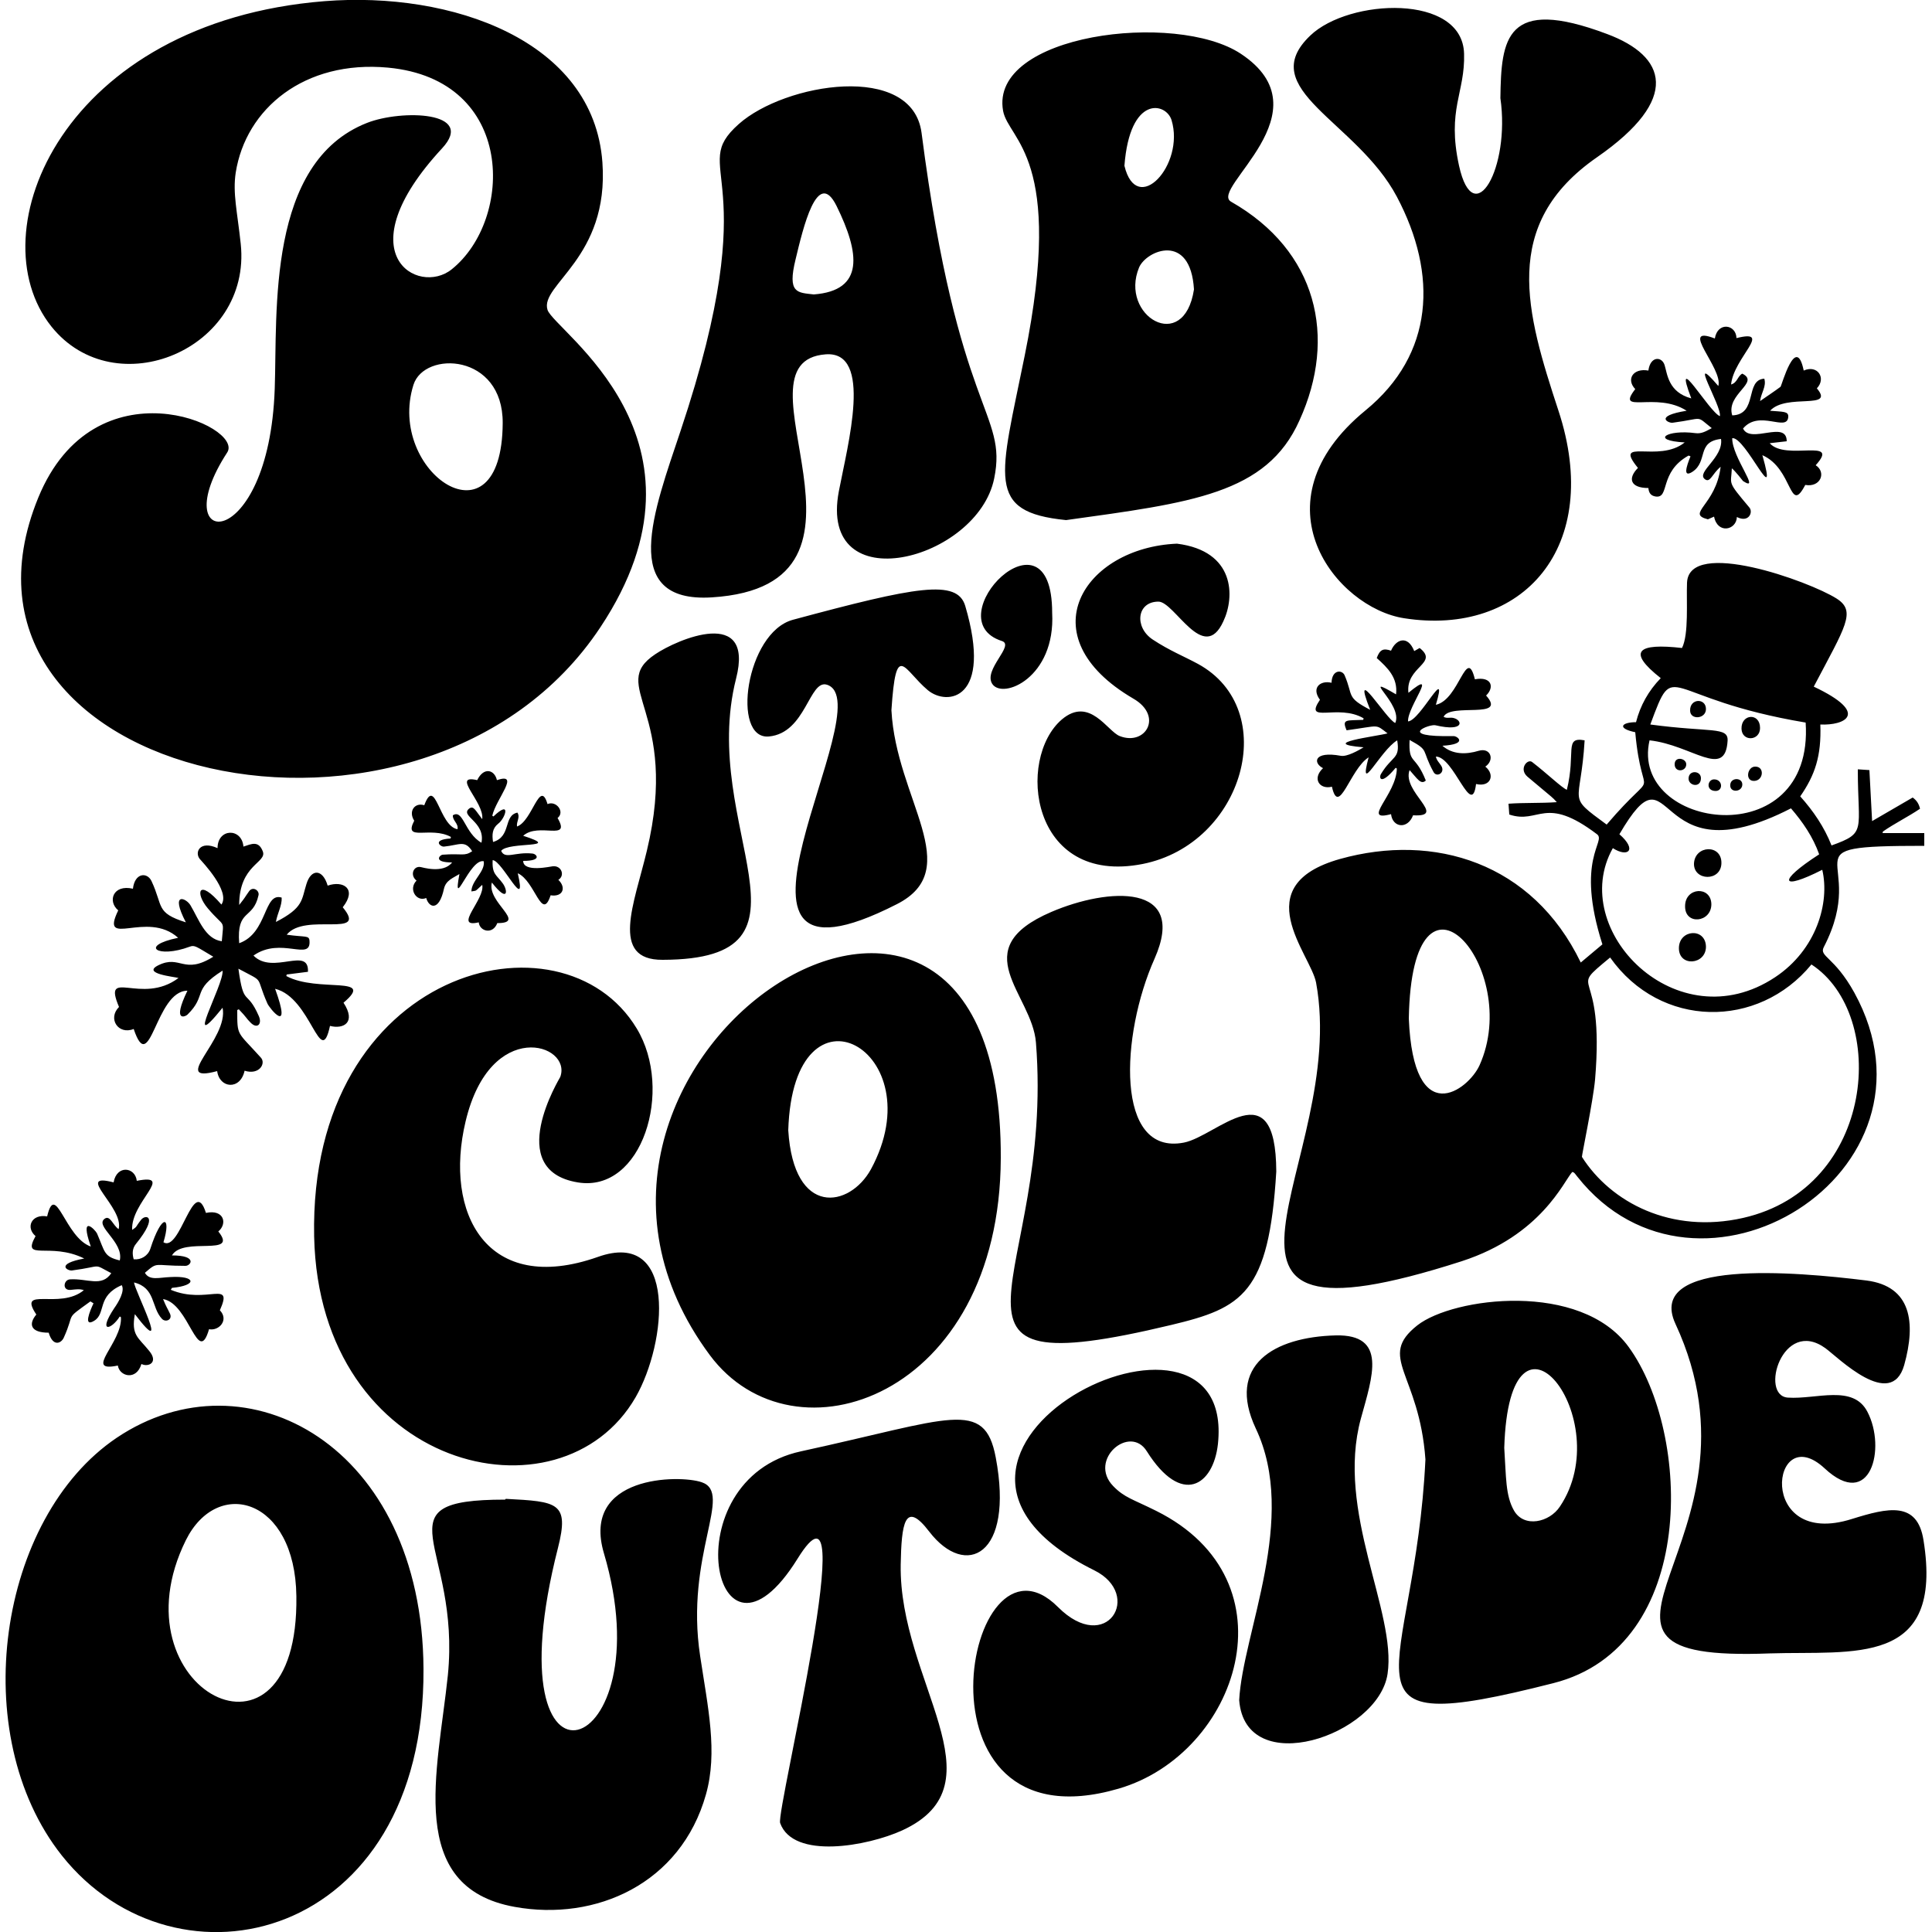 <?xml version="1.0" encoding="utf-8"?>
<!-- Generator: Adobe Illustrator 28.0.0, SVG Export Plug-In . SVG Version: 6.00 Build 0)  -->
<svg version="1.1" id="Layer_1" xmlns="http://www.w3.org/2000/svg" xmlns:xlink="http://www.w3.org/1999/xlink" x="0px" y="0px"
	 viewBox="0 0 500 500" style="enable-background:new 0 0 500 500;" xml:space="preserve">
<path d="M9.9,128.8c14.6-35.6,53.4-18.6,48.9-11.7c-16.6,25.5,10.8,26.9,12.3-16.5c0.7-20-2.1-58.6,23.9-68.8
	c8.9-3.5,28.3-3,19.4,6.6c-25.3,27.3-6.2,38.3,2.5,31.3c16-12.8,16.7-49.1-16.5-52.2c-21.6-2-36.8,10.6-39.4,27.2
	c-0.8,5.3,0.4,10,1.3,18.4c2.9,27.3-32.5,42-49,21.4C-6.2,60.1,16.4,5.7,84,0.3c32.8-2.6,69.6,10.1,71.9,41.7
	c1.8,24.8-16.3,31.7-14.2,38.2c1.8,5.5,46,33.4,13.7,82.1C109.9,231-20.1,202.1,9.9,128.8z M130.1,109.5
	c0.1-18.1-20.3-18.8-23.1-9.9C99.9,122.2,129.9,142.6,130.1,109.5z M109.6,431.9c0.4,70.5-63.9,85.7-93.6,48.3
	c-24.8-31.3-16.5-87.4,14.2-108.1C63.8,349.5,109.3,374.2,109.6,431.9z M76.7,413.1c-0.3-25.4-20.4-31-28.6-14.5
	C29,437.2,77.4,462.4,76.7,413.1z M487.2,215.6H498v3.3c-37.5,0-13.8,2.6-26,26.2c-1.3,2.5,2.7,2.4,7.9,11.8
	c25.6,46.6-40.5,87.1-71.7,47.6c-1-1.3-0.8-1-1.3-1.2c-2.2,2.4-8,16.4-28.6,23.1c-80.2,25.8-29.1-25.3-37.7-72.1
	c-1.4-7.4-18.3-25.1,6.2-32c24.3-6.8,49.8,0.9,62.3,26.8l5.6-4.7c-7.1-22.2,1.1-26.6-1.4-28.5c-13.6-10.3-14.9-2.5-22.7-5.1
	l-0.2-2.8c4.1-0.3,8.2-0.1,12.5-0.4c-1.6-1.7,0.1-0.1-7.6-6.6c-2.3-2,0-4.7,1.2-3.8c3.9,3,7.6,6.6,9,7.2c2.4-9.7-0.8-13.8,4.6-12.8
	c-1,17.1-4.9,14,5.7,21.8c14-16.4,9.2-3.9,7.4-23.9c-4.8-1-3.6-2.6,0.2-2.6c1.1-4.3,3.2-8.1,6.4-11.4c-8.9-7-5.9-9.1,5.5-7.8
	c1.8-3.6,1.1-12,1.3-16.9c0.5-11.6,31.6-0.4,38.7,4.1c5.2,3.3,2.3,7.2-5.9,22.8c14.8,7,7.9,10.1,1.7,9.8c0.3,8.2-1.4,13.1-5.2,18.6
	c3.4,3.8,6.2,7.9,8.1,12.7c9.2-3.3,6.8-3.7,6.8-19.7l3,0.2l0.7,13.2l10.5-6.1c1,0.7,1.6,1.6,1.9,2.9c-3.1,2.1-6.6,3.8-9.6,5.9
	L487.2,215.6z M416.7,247.8c-11.7,9.7-1.3,0.9-3.9,31.6c-0.5,5.5-3.5,19.9-3.4,20c7.5,11.8,23.1,20,41.7,15.8
	c34.4-7.8,37.6-52.6,17.7-65.6C455,266.4,429.7,266.2,416.7,247.8z M417.4,219.5c-11.9,21.2,16.7,50.2,42,33.4
	c10.7-7.1,14.2-19.3,12.2-27.8c-10.8,5.5-11.8,3.1-0.8-4c-1.6-4.5-4.2-8.3-7.3-11.9c-36.9,19-29.8-18.3-44.4,6.7
	C423.8,220,421.3,222,417.4,219.5z M427.1,187.5c15.6,2.1,20.2,0.5,20,4.2c-0.6,10.1-9.2,1.1-20.2-0.1c-5.3,23.1,42.7,30,40.4-4.6
	C429.8,180.7,433.7,169.7,427.1,187.5z M364.6,263.6c1.2,29.2,15.4,18.5,18.3,12.1C394.2,250.6,365.4,217.6,364.6,263.6z
	 M377.6,42.9c-3.2-14.6,1.6-18.9,1.3-29c-0.4-15.6-29.8-14.3-39.8-4.7c-14.6,13.9,12,22.1,22.4,41.7c10.7,20.2,9.6,40.8-8.1,55.3
	c-29.3,24-7.6,51.1,10,53.8c30.6,4.8,51.6-18.4,39.9-53.8c-8.3-25.3-15.1-48.1,10-65.5c21.9-15.2,17.9-26.2,2.6-31.9
	c-26.3-9.9-27.4,1.3-27.6,16.6C390.9,43.5,381.4,60.1,377.6,42.9z M164.5,361.6c8.1-14.1,10.9-43.7-9.8-36.3
	c-28.7,10.1-39.9-11.3-34.2-35.1c6.4-26.9,27.6-20.1,24.5-11.5c-0.1,0.3-14.8,24.1,4.5,27.3c16.7,2.8,24.9-23.9,15.3-39.8
	c-19.3-32.1-84.9-15.7-83.5,53.8C82.6,380.5,145.1,395.2,164.5,361.6z M275.9,134.6c-21-2.1-17.1-10.9-10.7-42.6
	c10.4-51.3-4.2-55.7-5.6-63.3c-3.6-19.9,44.7-25.9,61.5-14.8c22.7,15-8.3,35-2.5,38.3c22.3,12.7,27.5,35.1,17.7,56.6
	C327.8,127.9,308.2,130.1,275.9,134.6z M309,74.9c-0.9-14.9-12.3-10.1-14.2-5.7C289.6,81.7,306.4,91.8,309,74.9z M291,42.9
	c3.2,13.3,15.7-0.2,12.2-11.8C301.8,26.5,292.4,24.5,291,42.9z M259,299.7c-0.2,61.9-53.6,80.2-75.3,51
	C127.4,274.8,259.5,188.7,259,299.7z M204,292.5c1.4,22.6,15.9,20.1,21.4,10.1C242,271.9,205.3,251.4,204,292.5z M184.2,154.6
	c-24.3,1.5-14.9-22.6-8.1-43c22.7-67.8,1.6-67.5,15.1-79.5c11.9-10.6,44.9-16.1,47.3,2.3c9.4,72.9,22.3,72.2,18.8,89.4
	c-4.3,21.3-45.7,32-40.2,3.3c2.3-12.1,8.9-36.3-3.4-35.4C187.8,93.6,234,151.5,184.2,154.6z M210.6,76.2c13.2-1,11.9-10.7,5.9-22.9
	c-5-10.1-8.7,5.9-10.6,13.8C203.7,76,206.4,75.7,210.6,76.2z M130.7,388.1c-33.5,0-11.4,11.6-14.8,45.5c-2.6,24.9-11,54.8,17.3,59.9
	c21,3.8,43-6,49.5-29.1c3.1-11,0.5-22.5-1.5-35.8c-4-26.2,8.7-42.2,0.4-45c-5.8-2-31.3-1.8-25.3,18.4c15.8,53.4-29.8,68.8-11.9-1.4
	c3-11.8-0.1-12-13.5-12.7L130.7,388.1z M368.9,377.7c-1.6-22.4-12.6-26.4-2.1-34.7c9.3-7.3,42.3-11.5,54.7,5.6
	c16.2,22.3,18,77.5-19.5,87C342.7,450.7,366.2,434.4,368.9,377.7z M389.3,374.7c0.5,7.6,0.3,12.3,2.5,16.2c2.6,4.6,9.2,3.1,11.9-1
	C418.8,367.4,390.6,331.3,389.3,374.7z M306.4,295.7c-17.9,3.5-16.4-27.9-7.6-47.6c8.7-19.7-12-18.4-26.7-12.1
	c-22.6,9.7-5,21.2-4,33.8c4.9,61.8-33.9,89.6,35,73.1c18.4-4.4,25.3-8.1,27.2-39.7C330.2,276.5,315,294,306.4,295.7z M289.5,462.9
	c30.9-9,46.1-53.8,9.7-71.9c-6-3-8.2-3.4-11.1-6.4c-6.6-6.8,4.3-16.1,8.7-9c9,14.3,17.2,8.9,18.4-1.9c4.9-46.4-94,2-32,32.7
	c12.7,6.3,3.2,22.1-9.4,9.5C249.9,391.9,234,479.1,289.5,462.9z M497.8,398.6c-1.6-10.2-9.2-8.4-18.5-5.5c-24.9,7.9-21-26-7.1-13.1
	c11.9,11.1,16-5.2,11.1-14.6c-3.7-7.2-13.2-3.2-20.6-3.7c-7.4-0.5-1.4-20.8,9.7-12.8c3.3,2.4,17,16.2,20.4,4.4
	c3.1-11.1,1.8-20.4-9.7-21.9c-18.5-2.3-57.3-5.7-49.5,11.2c26.3,56.6-38.2,87.7,24.4,85.3C479.7,427.2,503.1,431.5,497.8,398.6z
	 M240.5,396.4c9.4,12.2,22,6.3,17.2-19.2c-2.9-15.4-11.7-10-50.4-1.6c-33.8,7.3-22.6,62.7-0.9,27.8c17.3-27.9-5.6,65.2-4.5,68.4
	c3.4,9.5,22.6,6,31.6,1.9c26.3-12.1-0.9-38.6-0.4-68.8C233.3,394.5,234.1,388,240.5,396.4z M359.1,433.2c2.4-16.1-13.5-42-6.9-66.1
	c3-10.9,6.9-21.8-6.5-21.5c-16,0.4-28.4,7.7-20.7,24.1c11,23.2-3.4,52.9-4.3,70.3C322.3,460.7,356.7,449.2,359.1,433.2z
	 M293.3,180.8c7.8,4.5,3.2,12.3-3.5,9.7c-3.2-1.2-7.8-10.4-15-4.3c-11.8,10.1-8.2,43.1,20.9,37.4c26.2-5.2,36-40,14.3-51.8
	c-3.7-2-7.3-3.4-11.7-6.3c-4.8-3.2-4.1-9.8,1.5-9.8c4.2,0,11.7,16.3,16.8,5.1c3-6.3,3.1-18.2-12-20.1
	C280.6,141.7,265.6,164.6,293.3,180.8z M240.1,178.6c5,4.2,16.9,2.6,9.7-21.8c-2.1-7-12.7-5-44.6,3.6c-12.2,3.3-16,31.1-6.2,30.2
	c9.6-0.9,10.4-14.8,15-13.4c14.9,4.7-37.4,85.1,18.1,56.8c17.9-9.1-0.2-27.1-1.4-50.2C231.9,165.6,233.8,173.3,240.1,178.6z
	 M190.5,175.6c4.8-18.8-15.3-10.1-20.9-6.3c-12.5,8.3,6.5,14.7-2.2,50.9c-3.2,13.5-9.7,28.3,4.1,28.2
	C215.4,248.3,180.7,214.2,190.5,175.6z M51.7,222.3c0.6,0.7,8,8.4,5.6,11.8c-6-7-6.9-3-3.5,1c4.5,5.3,4.1,2.5,3.6,8.5
	c-4.3-0.6-5.9-5.6-8.1-9.3c-1.1-1.9-5.4-3.7-1.2,4.4c-7.9-2.5-5.8-4.1-8.9-10.7c-1.1-2.3-4.3-2.2-4.8,2c-5.2-1.2-6.6,3.3-3.8,5.6
	c-4.9,10.1,7.4-0.2,15.5,7.1c-10.2,2.1-5.3,5.4,3,2.3c1.3-0.5,1.7,0,6.1,2.6c-7.7,4.8-8.5-0.6-14.2,2.2c-4.5,2.2,4.3,3,5.2,3.3
	c-9.6,7.2-19.8-2.9-15.4,7.5c-3,3-0.2,7.3,3.8,5.7c4.3,12.8,5.6-9.9,13.9-9.9c-4.1,8.5-0.4,6.6,0,6.2c5.2-5.1,1-6.3,9.1-11.4
	c0.4,3.6-10.5,22.6,0,9.6c1.7,8.1-14,19.8-1.4,16.4c0.6,4.5,6,5,7.1-0.1c3.8,1.2,5.6-1.9,4.2-3.4c-6.2-6.9-6.1-5.4-6.1-12.3l0.4-0.2
	c2.2,2.3,1.8,2.2,3,3.4c1.7,1.8,3.1,0.5,2.2-1.6c-3.2-7.3-3.9-2.1-5.3-12.3c7.1,3.8,4.2,1.5,7.5,9c0.5,1.2,6.5,8.6,2-3.8
	c9.4,2.3,11.7,21.1,14.2,9.6c3.4,0.9,6.9-0.8,3.5-6c8.5-7.2-6.6-2.5-14.8-6.9l0.1-0.4l5.5-0.7c0.3-6.7-9.1,0.9-14.1-4.2
	c7.1-5,14.9,1.6,14.5-3.8c-0.1-1.5-1-0.9-5.9-1.6c4.7-5.9,21.3,1.1,14.5-7.1c3.8-4.8,0.1-7-3.9-5.6c-1.3-4.4-4.3-4.4-5.5-0.4
	c-1.3,4.1-0.7,6.1-7.9,9.8c0.4-2.3,1.6-4.2,1.5-6.3c-4.7-1.5-3.6,9.2-11,11.8c-0.7-9,3.6-6,5-12.4c0.3-1.2-1.4-2.4-2.4-1.1
	c-1.5,2.1-0.7,1.2-2.6,3.6c0-10.5,7.3-10.9,6.1-13.9c-1.1-2.8-2.9-1.9-5-1.2c-0.4-4.9-6.7-4.8-6.7,0.4
	C51.7,217.4,50.3,220.6,51.7,222.3z M24.2,337.3c-1,2.1-2.7,6.3,0.2,4.5c3.1-1.9,0.6-6.4,7.1-9.2c0.9,1.5-0.9,4.5-1.9,5.9
	c-4.4,6.6-0.8,5.7,1.4,2.2l0.3,0.2c0.4,6.6-9.9,14.4-0.8,12.5c0.4,2.8,4.8,4,6.1-0.4c1.8,0.9,4.5-0.4,2-3.4c-2.8-3.5-4.7-4-3.7-9.5
	c9.7,12.7-0.2-6.4-0.2-8.2c5.6,1.4,4.4,6.4,7.2,9.4c0.9,1,2.8,0.3,2.1-1.3c-0.8-1.7-0.9-1.6-1.8-3.8c6.8,1.1,9,17.7,11.9,7.8
	c2.6,0.5,5.2-2.4,2.8-4.9c3.6-8.1-3.4-1.4-12.7-5.3l0.3-0.5c6.6-0.6,6.3-3.2-0.4-2.8c-2.9,0.1-5.4,1-6.6-1.1c3.5-3,2.1-1.8,10.5-1.8
	c1.4,0,3.2-2.7-3.5-2.7c2.9-5,17.4,0.5,12-6.2c2.4-2,1.5-5.8-3.2-4.8c-3.2-10.1-6.6,10.3-11,7.6c2.1-6.9-0.4-7.6-3.4,1.7
	c-0.6,1.8-2.4,2.9-4.3,2.7c-0.4-1.4-0.4-2.8,0.6-4c6-7.4,2.4-7.7,1.3-6.2c-1.5,1.9-0.9,1.7-2.3,2.6c-0.4-7.2,11.2-14.7,1.2-12.7
	c-0.4-3.6-5.2-4.2-6,0.4c-10.4-2.7,2.8,6.5,1.3,12.1c-1.5-1-2.2-3.7-3.6-2.7c-2.7,1.9,5,6,3.9,10.8c-4.2-1-3.8-2.2-5.9-7
	c-0.5-1-4.6-5.2-1.6,3.4c-6.7-2.3-9.1-17.1-11.3-7.8c-4.1-0.7-5.6,2.9-3,5.1c-3.7,6.7,3.7,1.4,12.6,5.8c-7.5,1.4-4.4,3.2-3.2,3.1
	c8.3-1.1,5.2-1.9,10.2,0.7c-2.5,3.7-6.2,1.3-10.7,1.6c-1.7,0.1-2.1,3.1,0.4,2.7c1.1-0.1,2.1-0.3,3.2,0.1c-6.3,5.2-17.3-1.2-12.3,6.3
	c-2.1,2.5-1.5,4.7,3.2,4.7c1.1,3.7,3.2,2.8,3.9,1.3c3.1-6.9,0-4.4,6.9-9.4L24.2,337.3z M437.5,118.1c-1.1,2.7-2,5.6,0.5,4
	c4.1-2.7,1-7.8,7.4-8.5c0.7,4.8-6.5,8.6-4.2,10.4c1.4,1.1,1.9-1.4,4.1-3.2c-1.2,10-9.1,12.1-3.3,13.6l1.6-0.7
	c0.9,4.6,5.8,3.5,5.9,0.1c3.1,1.6,4.3-1.3,3.2-2.5c-5.8-6.9-4.7-5.7-4.5-10.1c0.8,0.6,2.9,3.3,2.9,3.3c4.8,3.1-2.9-6.2-2.8-11.1
	c3.4-0.5,12.1,19.6,7.8,4.4c8,3.5,6.9,15.7,11.1,7.7c4,0.7,5.5-3.3,2.7-5.1c6.6-7.3-7.8-1-11.9-5.7l4.4-0.5c0-5.6-9.4,0.8-11.3-3.3
	c4.2-5,11.4,1,11.7-3c0.1-1.5-1.3-1.3-4.7-1.6c4.2-4.6,16.9-0.1,12.1-5.8c2.5-2.6,0.2-6.2-3.4-4.6c-2-9.7-5.7,3.9-6,4.2
	c-1.6,1.2-3.3,2.3-5.3,3.7c0.3-2.2,1.7-3.8,1.1-5.8c-5.1,0.3-1.6,9.3-8.3,9.5c-1.7-5.5,7.3-8.5,2.6-10.8c-1.2,0.6-1.3,2.4-2.9,2.8
	c0.7-7,11-14.4,1.4-12c-0.1-3.6-4.9-4.3-5.6,0.1c-9.6-3.7,2.2,7.8,0.9,12.3c-8.3-9.7,1,5.3,0.4,7.8c-2.8-1.1-12.4-17.8-7.4-4.6
	c-6-1.6-6.2-6.4-6.9-8.6c-0.7-2.3-3.7-2.4-4.2,1.4c-4-0.7-5.8,2.3-3.4,4.8c-5.2,6.7,5.4,0.5,13.3,5.6c-8.7,1.4-4.6,3.3-3.6,3.1
	c8.3-1.1,5.8-2,10.1,1.4c-1.5,0.8-2.6,1.5-4.2,1.3c-7.4-1-11.9,1.9-2.8,2.4c-6.8,5.5-18.7-1.5-12.1,6.6c-2.7,2.7-2,5.2,2.7,5.2
	c0.1,1.1,0.5,2,1.9,2.2c3.7,0.5,0.8-6.3,8.5-10.6L437.5,118.1z M361.5,198.9c-0.1,6.8-9.4,13.9-1.5,11.8c0.4,3.5,4.3,4,5.7,0.3
	c9.1,0.5-3-6.1-0.9-11.7c2,2.2,2.9,3.9,4.2,2.7c-2.8-7-4.5-4-4.2-10.5c5.3,2.9,2.9,2.3,6.2,8.3c0.8,1.5,3.1,0.2,2-1.6
	c-0.5-0.8-1.2-1.4-1.4-2.4c4.7,0,9.3,16.2,10.4,7.1c3.8,0.9,5-2.4,2.4-4.5c2.5-1.7,1.4-5-1.7-4.1c-3.3,1-6.8,1-9.4-1.3
	c6.7-0.4,3.9-2.5,2.9-2.5c-15.2,0.3-6.2-3.2-4.7-2.8c7.7,1.8,7-1.4,4.6-1.9c-0.8-0.2-1.7,0.2-2.5-0.3c1.8-3.7,16.6,0.8,11-5.5
	c2.2-2.1,1.5-5-2.9-4.2c-2.2-8.9-4,5.3-10.1,6.6c3.3-11.1-4,4.1-7.2,4.3c-0.2-3.8,8.2-14.1,0.1-7.4c-0.8-6.8,8-7.6,2.9-11.6
	l-1.4,0.8c-1.7-4.3-4.8-3-6-0.1c-2-0.7-2.9-0.3-3.7,1.9c2.8,2.5,5.5,5.1,5,9.4c-9.9-5.8,1.9,2.5-0.2,7.4c-2.2-0.7-11.6-16.3-6.5-3.4
	c-6.3-3.3-4.3-3.5-6.6-8.9c-0.6-1.5-3.3-1.6-3.4,1.9c-2.9-0.7-5.3,1.3-3,4.4c-4.3,6.4,4.7,0.9,11.3,4.8l-0.1,0.4
	c-4.3,0.2-5.6-0.3-4.3,2.7c8.8-1.2,7.3-1.7,10.6,0.8c-3,0.8-18.4,2.6-6.2,3.6c-1.3,0.8-4.3,2.5-5.9,2.2c-7.1-1.3-7.2,1.9-4.6,3.2
	c-2.9,2.7-0.9,5.6,2.3,4.8c1.8,8,4.7-4.6,9.5-7.6c-2.8,10.5,3-1.8,7.4-4.4c0.8,4.9-1.3,3.9-4.2,8.7c-0.6,1-0.1,3.1,3.8-1.6
	L361.5,198.9z M110.3,232.4c0.7,2.5,3.3,3.6,4.6-2.4c0.5-2.2,2.4-2.8,4-3.8c-1.9,10.2,2.7-4.2,6.3-3.3c0.4,2.7-3.2,5-3.2,7.8
	c1.5-0.3,0.7,0.2,2.8-1.7c0.8,3.7-7.7,11.3-0.9,9.7c0.2,2.3,3.6,3.3,4.8,0.2c7.8,0-2.8-5.4-1.4-10.5c4.2,5.4,4.2,2.1,2.8,0.2
	c-1.6-2.2-2.8-2.3-2.6-6c2.5,0.1,9,14.2,6.5,3.4c4.5,2,6.2,12.7,8.5,5.7c3.2,0.5,4.1-2,2-4c1.8-1.1,0.8-3.8-1.5-3.5
	c-0.3,0-7.6,1.7-7.6-1.4c5,0,3.5-1.8,2.4-1.9c-4.5-0.5-7.1,1.6-8.1-0.7c1.9-2.5,16.3-0.5,5.7-3.9c4-3.6,12.5,1.6,8.9-4.6
	c2-1.6-0.4-4.6-2.6-3.6c-2-6.7-3.9,4.4-7.9,5.8c-0.2-1.3,0.9-2.4,0.1-3.6c-3.7,0.8-1.5,6.2-6.3,7.6c-0.3-1.9-0.2-3.5,1.3-4.7
	c1.9-1.4,3.5-6.4-1.2-1.9l-0.3-0.2c1-4.4,7.4-11.3,1.2-9.2c-0.6-2.7-3.4-3.5-5.1,0c-6.9-1.6,1.9,5.7,1.3,10.1
	c-1.8-2.3-2.2-3.5-3.3-2.8c-2.7,2,4.2,3.4,3.1,8.9c-4.4-2.5-4.7-8.8-7.4-7.1c-0.1,1.4,1.5,2.1,1.2,3.6c-4.8-0.8-5.7-14-8.6-6.2
	c-2.4-0.8-4.2,1.5-2.6,4c-2.9,5.6,4.2,1.3,9.5,4.2l-0.1,0.4c-4.9,0.3-2.6,2.2-1.7,2.1c4-0.4,5.4-1.8,7.3,1.2
	c-2.1,1.4-2.5,0.5-7.7,0.9c-0.7,0.1-2.5,2,2.5,2c-2.3,3-7.9,1.2-8.1,1.2c-1.9-0.4-2.9,2.1-1.1,3.5
	C105.6,230.1,107.8,233.5,110.3,232.4z M259.3,165.9c3.4,1.1-4.9,7.4-2.5,11.1c2.7,4.1,16.4-1.6,15.5-18.4
	C272.3,129.3,241.8,160.3,259.3,165.9z M438.4,223.5c-0.1,4.5,7,4.7,7.1-0.1C445.6,218.4,438.6,218.7,438.4,223.5z M434.5,245.4
	c0,4.9,7,4.3,7-0.4C441.4,240,434.5,240.5,434.5,245.4z M442.9,234c-0.1-4.8-6.8-4.4-6.8,0.5C436,239.5,442.9,238.8,442.9,234z
	 M450.7,188.6c0.1,3.4,4.8,3.2,4.8-0.2C455.5,184.4,450.6,184.7,450.7,188.6z M437.4,183.9c0,2.5,4.1,2.2,4.1-0.4
	C441.5,180.6,437.3,180.7,437.4,183.9z M454.3,198.4c-2.1-0.1-2.8,3.8-0.3,3.7C456.4,202,456.7,198.4,454.3,198.4z M437,201.5
	c0,1.9,3.2,2.5,3.2-0.1C440.2,199.4,437,199.2,437,201.5z M443.6,201.7c-1.7,0-2.2,2.9,0.3,3C446,204.8,445.9,201.7,443.6,201.7z
	 M450.9,203.2c0.2-2-2.9-2.1-3.1-0.2C447.5,205.2,450.7,205.1,450.9,203.2z M433.4,197.9c0.1,2.1,3,1.8,3-0.1
	C436.4,196.2,433.3,195.6,433.4,197.9z"/>
</svg>
